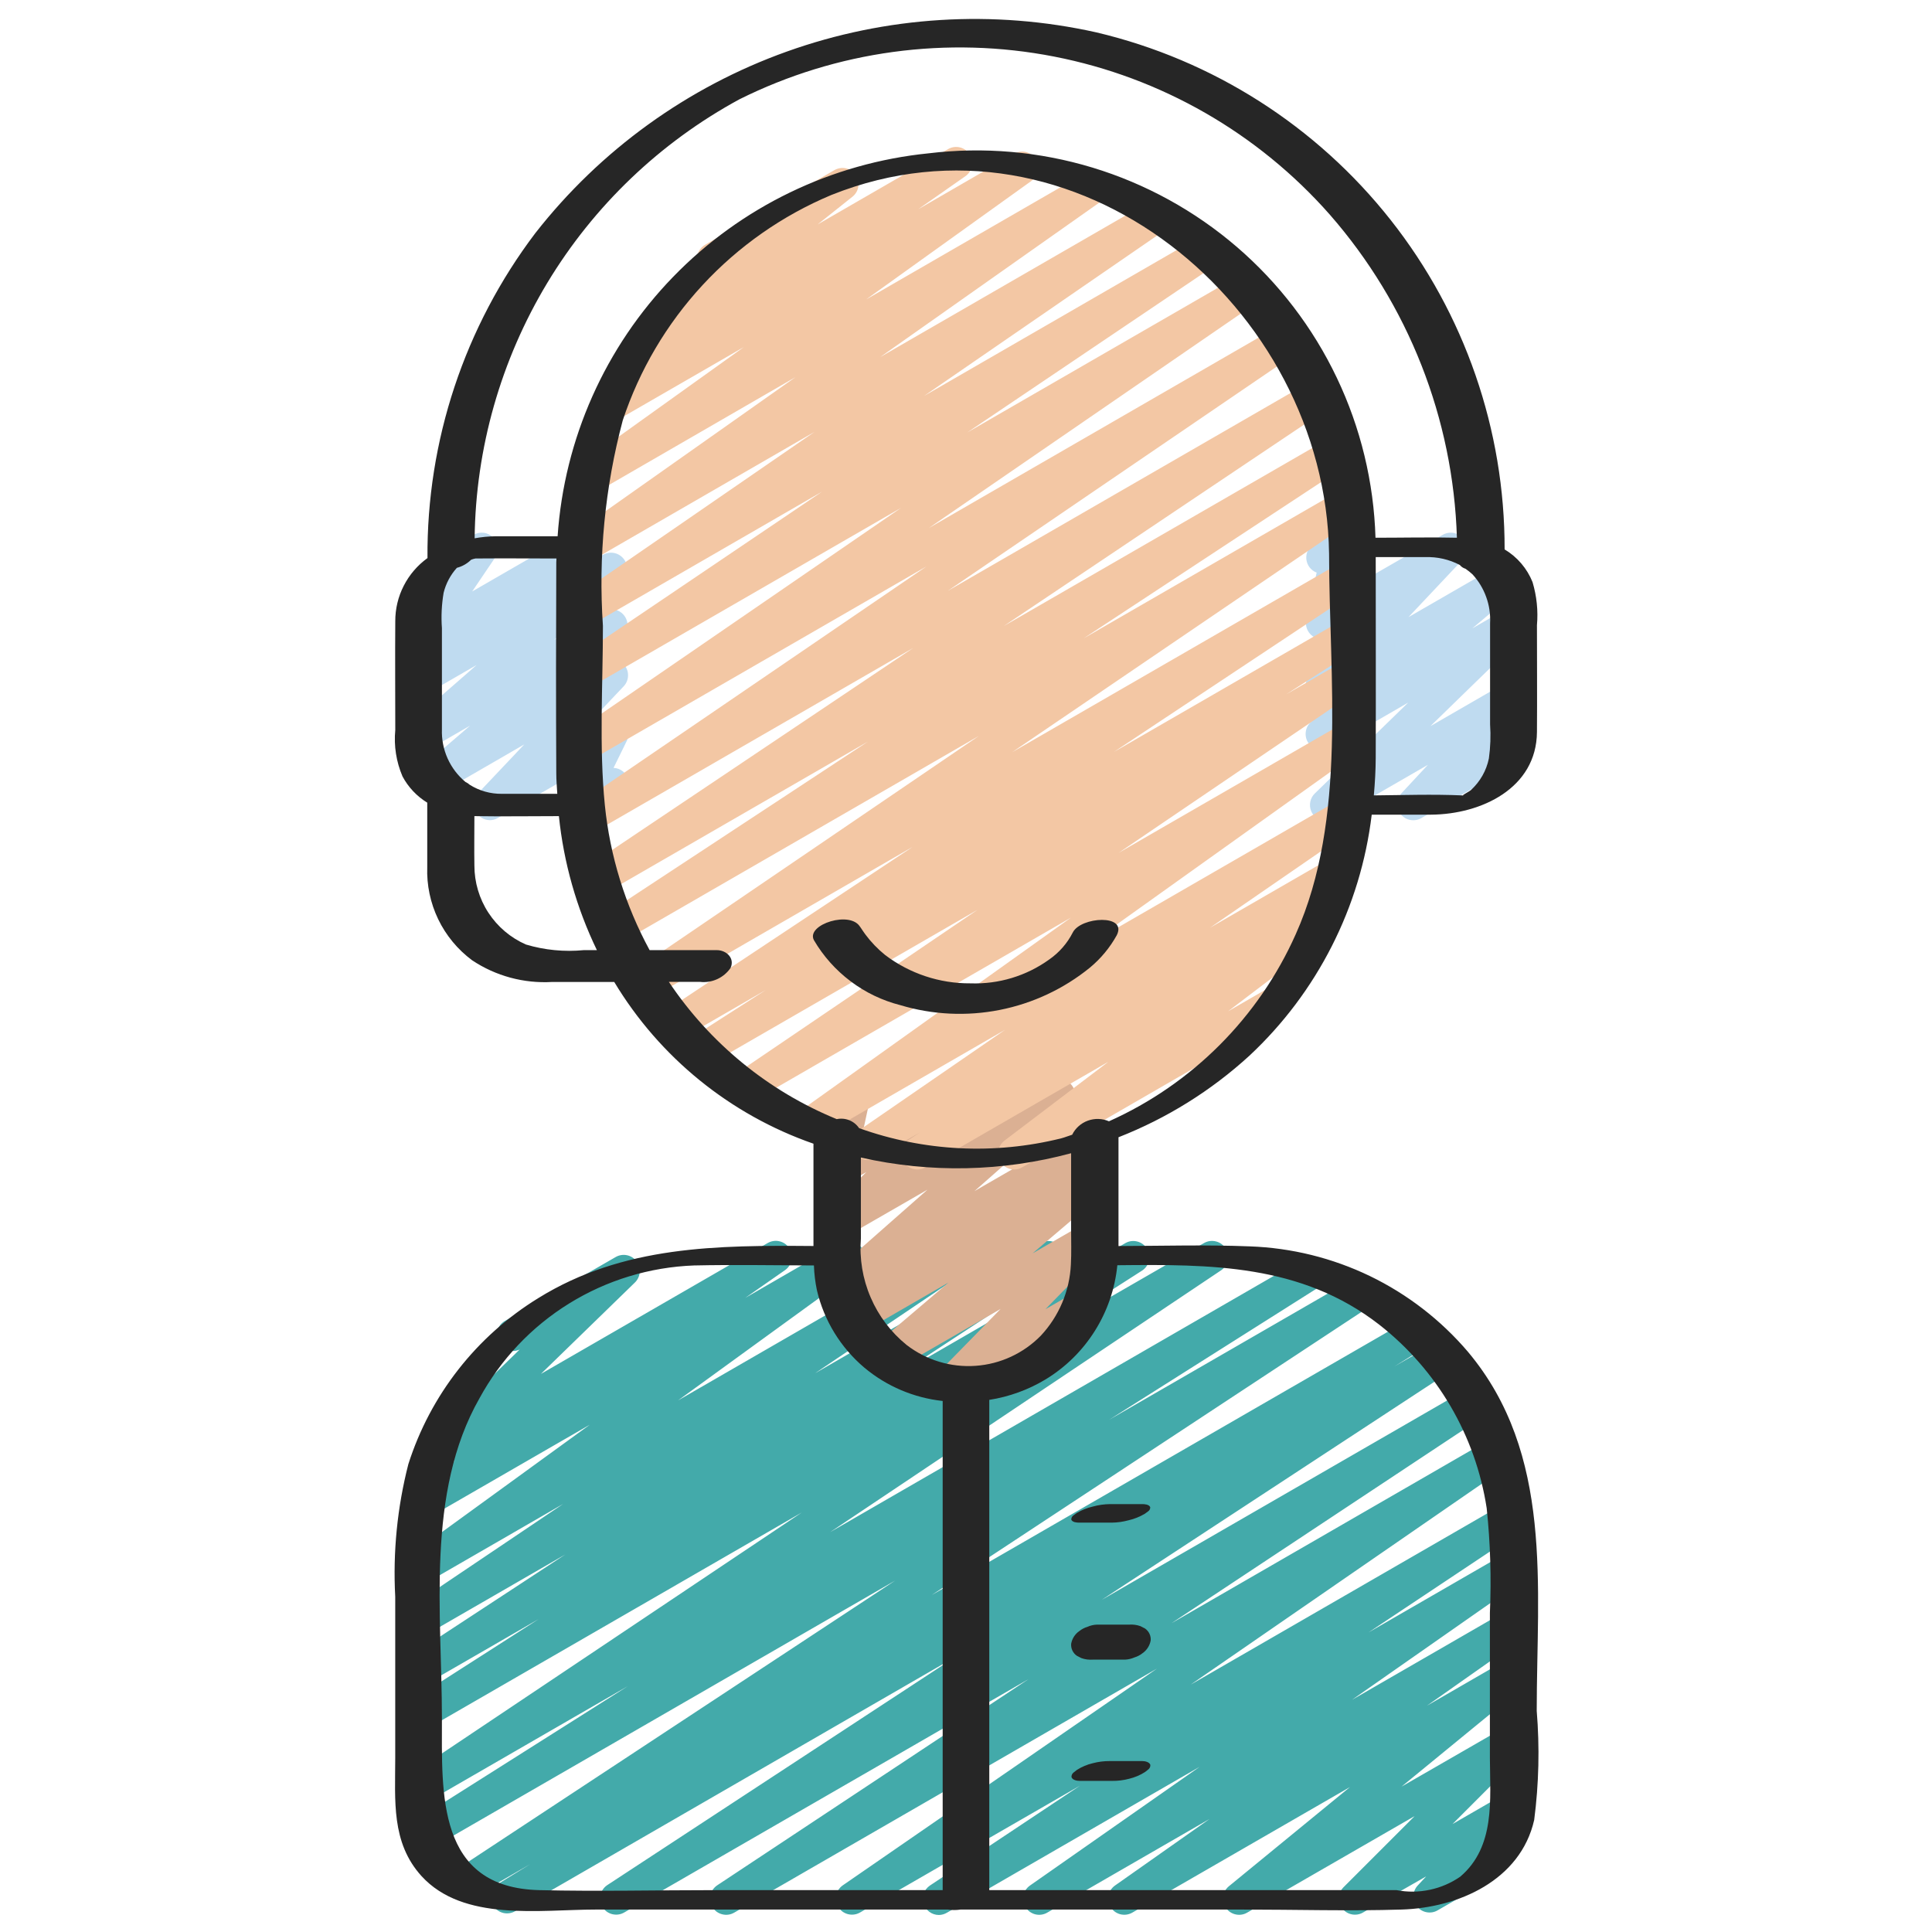 <svg xmlns="http://www.w3.org/2000/svg" width="42" height="42" viewBox="0 0 42 42" fill="none"><path d="M20.411 41.63C20.336 41.63 20.263 41.606 20.203 41.561C20.142 41.516 20.098 41.453 20.076 41.381C20.055 41.309 20.056 41.233 20.082 41.162C20.107 41.091 20.155 41.031 20.217 40.989L23.478 38.819L18.689 41.58C18.611 41.623 18.52 41.634 18.434 41.612C18.348 41.59 18.273 41.536 18.226 41.461C18.178 41.385 18.161 41.295 18.177 41.208C18.194 41.12 18.243 41.043 18.315 40.99L25.151 36.274L15.959 41.58C15.88 41.625 15.787 41.638 15.7 41.615C15.612 41.593 15.536 41.538 15.489 41.461C15.441 41.384 15.425 41.291 15.444 41.203C15.463 41.114 15.515 41.037 15.59 40.986L22.355 36.506L13.562 41.58C13.484 41.623 13.392 41.634 13.305 41.611C13.218 41.588 13.144 41.533 13.097 41.457C13.05 41.38 13.034 41.289 13.052 41.201C13.071 41.114 13.122 41.036 13.195 40.985L20.777 36.015L11.203 41.545C11.123 41.593 11.028 41.607 10.938 41.585C10.847 41.562 10.77 41.505 10.722 41.425C10.675 41.345 10.661 41.25 10.683 41.16C10.706 41.07 10.763 40.992 10.843 40.945L11.527 40.525L10.293 41.237C10.214 41.281 10.121 41.293 10.034 41.27C9.947 41.247 9.871 41.192 9.824 41.115C9.777 41.038 9.761 40.946 9.779 40.858C9.798 40.77 9.85 40.692 9.925 40.642L19.459 34.361L9.427 40.153C9.347 40.198 9.254 40.211 9.165 40.188C9.077 40.165 9.001 40.109 8.954 40.031C8.906 39.953 8.891 39.859 8.912 39.77C8.933 39.681 8.987 39.604 9.064 39.555L13.649 36.655L9.295 39.169C9.216 39.213 9.124 39.225 9.037 39.203C8.95 39.18 8.874 39.125 8.827 39.049C8.779 38.972 8.763 38.88 8.781 38.792C8.8 38.704 8.851 38.626 8.925 38.575L17.429 32.881L9.295 37.576C9.216 37.62 9.123 37.632 9.035 37.609C8.947 37.586 8.872 37.529 8.825 37.452C8.778 37.374 8.763 37.282 8.783 37.193C8.803 37.105 8.856 37.028 8.932 36.978L11.708 35.199L9.295 36.592C9.216 36.634 9.124 36.645 9.038 36.622C8.951 36.599 8.877 36.544 8.83 36.468C8.783 36.392 8.767 36.3 8.785 36.212C8.803 36.125 8.855 36.047 8.928 35.996L12.288 33.794L9.295 35.521C9.216 35.567 9.123 35.58 9.035 35.558C8.947 35.536 8.871 35.481 8.823 35.404C8.774 35.327 8.758 35.234 8.777 35.145C8.796 35.056 8.849 34.978 8.925 34.928L12.243 32.694L9.295 34.396C9.217 34.44 9.126 34.453 9.039 34.431C8.953 34.41 8.877 34.357 8.829 34.282C8.78 34.207 8.762 34.117 8.778 34.029C8.794 33.941 8.842 33.863 8.914 33.81L12.82 30.973L9.405 32.944C9.327 32.988 9.235 32.999 9.149 32.977C9.063 32.956 8.988 32.901 8.94 32.826C8.892 32.751 8.875 32.66 8.892 32.573C8.908 32.485 8.958 32.407 9.03 32.355L9.904 31.746L9.668 31.882C9.594 31.925 9.507 31.94 9.423 31.923C9.339 31.906 9.264 31.859 9.213 31.791C9.161 31.723 9.136 31.638 9.143 31.553C9.149 31.468 9.187 31.388 9.248 31.328L11.298 29.337C11.216 29.375 11.123 29.38 11.038 29.35C10.952 29.321 10.881 29.26 10.84 29.18C10.799 29.099 10.79 29.006 10.815 28.92C10.841 28.833 10.899 28.76 10.978 28.715L13.382 27.328C13.456 27.285 13.543 27.27 13.627 27.287C13.71 27.303 13.785 27.35 13.837 27.418C13.889 27.486 13.914 27.571 13.907 27.657C13.901 27.742 13.863 27.822 13.802 27.881L11.759 29.868L16.695 27.019C16.773 26.976 16.865 26.964 16.951 26.986C17.038 27.008 17.112 27.062 17.16 27.137C17.208 27.212 17.226 27.303 17.209 27.391C17.192 27.478 17.143 27.556 17.071 27.608L16.201 28.215L18.269 27.02C18.347 26.976 18.438 26.963 18.525 26.985C18.611 27.006 18.687 27.059 18.736 27.134C18.784 27.209 18.802 27.299 18.787 27.387C18.77 27.475 18.722 27.553 18.65 27.606L14.742 30.443L20.671 27.02C20.75 26.977 20.842 26.965 20.929 26.988C21.015 27.01 21.09 27.065 21.138 27.141C21.185 27.217 21.202 27.308 21.184 27.396C21.166 27.484 21.115 27.562 21.042 27.613L17.72 29.853L22.62 27.023C22.699 26.979 22.792 26.967 22.879 26.99C22.966 27.012 23.041 27.068 23.089 27.145C23.136 27.221 23.152 27.314 23.133 27.402C23.114 27.49 23.062 27.567 22.988 27.618L19.628 29.82L24.472 27.02C24.551 26.977 24.643 26.967 24.729 26.991C24.815 27.014 24.889 27.07 24.936 27.146C24.982 27.223 24.998 27.314 24.979 27.402C24.96 27.489 24.909 27.566 24.835 27.617L22.066 29.391L26.179 27.02C26.258 26.977 26.35 26.965 26.436 26.988C26.523 27.01 26.598 27.065 26.645 27.141C26.693 27.217 26.709 27.308 26.692 27.396C26.674 27.484 26.623 27.562 26.549 27.613L18.049 33.306L28.352 27.356C28.431 27.313 28.524 27.302 28.611 27.325C28.698 27.348 28.773 27.405 28.82 27.482C28.867 27.559 28.882 27.652 28.862 27.74C28.842 27.828 28.789 27.905 28.714 27.955L24.117 30.862L29.417 27.802C29.496 27.757 29.59 27.743 29.678 27.766C29.766 27.788 29.843 27.843 29.89 27.921C29.938 27.998 29.954 28.091 29.935 28.18C29.915 28.269 29.861 28.347 29.785 28.397L20.253 34.676L30.636 28.683C30.715 28.64 30.808 28.63 30.894 28.654C30.981 28.678 31.055 28.735 31.101 28.812C31.147 28.889 31.162 28.981 31.142 29.069C31.122 29.156 31.07 29.233 30.995 29.283L30.309 29.708L31.166 29.213C31.245 29.166 31.34 29.151 31.429 29.173C31.519 29.195 31.596 29.251 31.644 29.329C31.693 29.408 31.708 29.502 31.688 29.591C31.667 29.681 31.612 29.759 31.534 29.808L23.951 34.779L31.861 30.213C31.94 30.167 32.033 30.154 32.122 30.176C32.21 30.198 32.286 30.254 32.334 30.332C32.382 30.409 32.398 30.502 32.378 30.591C32.359 30.68 32.305 30.758 32.229 30.808L25.466 35.288L32.345 31.316C32.423 31.272 32.516 31.26 32.603 31.282C32.69 31.303 32.765 31.358 32.813 31.434C32.861 31.51 32.878 31.601 32.861 31.689C32.843 31.777 32.792 31.855 32.719 31.907L25.885 36.622L32.639 32.723C32.717 32.678 32.81 32.666 32.898 32.688C32.986 32.711 33.061 32.766 33.109 32.843C33.157 32.92 33.173 33.012 33.154 33.101C33.135 33.189 33.083 33.267 33.008 33.318L29.75 35.488L32.705 33.782C32.783 33.736 32.877 33.722 32.965 33.743C33.053 33.764 33.13 33.819 33.179 33.895C33.228 33.972 33.245 34.065 33.227 34.154C33.208 34.243 33.156 34.321 33.081 34.373L29.391 36.953L32.705 35.04C32.783 34.995 32.876 34.981 32.964 35.002C33.052 35.023 33.128 35.078 33.177 35.154C33.225 35.23 33.243 35.322 33.225 35.411C33.207 35.5 33.156 35.578 33.082 35.63L31.02 37.081L32.706 36.107C32.782 36.063 32.872 36.049 32.958 36.068C33.044 36.087 33.12 36.138 33.17 36.211C33.22 36.283 33.241 36.372 33.228 36.459C33.216 36.546 33.171 36.626 33.103 36.681L30.469 38.839L32.709 37.549C32.782 37.509 32.867 37.496 32.95 37.513C33.032 37.531 33.105 37.577 33.155 37.644C33.206 37.71 33.231 37.793 33.227 37.876C33.222 37.96 33.187 38.039 33.129 38.099L31.577 39.653L32.683 39.014C32.755 38.973 32.84 38.958 32.922 38.974C33.005 38.99 33.078 39.034 33.13 39.1C33.183 39.165 33.21 39.247 33.207 39.331C33.203 39.414 33.171 39.494 33.114 39.555L32.576 40.133C32.633 40.16 32.682 40.203 32.717 40.256C32.752 40.309 32.772 40.371 32.774 40.435C32.777 40.499 32.762 40.562 32.731 40.618C32.7 40.673 32.655 40.72 32.599 40.752L31.251 41.53C31.179 41.572 31.094 41.586 31.012 41.57C30.929 41.554 30.856 41.51 30.803 41.444C30.751 41.379 30.724 41.297 30.727 41.214C30.73 41.13 30.763 41.05 30.82 40.989L31.004 40.791L29.624 41.58C29.551 41.621 29.465 41.633 29.384 41.616C29.302 41.599 29.229 41.553 29.178 41.486C29.127 41.419 29.102 41.337 29.107 41.253C29.111 41.169 29.146 41.09 29.204 41.03L30.754 39.48L27.11 41.58C27.034 41.624 26.945 41.637 26.859 41.617C26.774 41.598 26.699 41.547 26.649 41.475C26.599 41.404 26.578 41.316 26.59 41.229C26.602 41.142 26.646 41.063 26.713 41.007L29.346 38.85L24.613 41.58C24.535 41.624 24.444 41.636 24.357 41.615C24.27 41.593 24.195 41.539 24.147 41.464C24.099 41.389 24.081 41.298 24.098 41.21C24.114 41.122 24.164 41.044 24.236 40.992L26.293 39.544L22.764 41.58C22.686 41.625 22.594 41.637 22.507 41.616C22.42 41.594 22.345 41.54 22.297 41.464C22.248 41.389 22.231 41.297 22.248 41.209C22.265 41.121 22.316 41.043 22.389 40.991L26.079 38.409L20.586 41.58C20.533 41.612 20.473 41.629 20.411 41.63Z" fill="#43AAAA"></path><path d="M20.701 30.38C20.632 30.38 20.565 30.36 20.507 30.321C20.45 30.283 20.405 30.229 20.379 30.166C20.352 30.102 20.345 30.032 20.358 29.965C20.37 29.897 20.403 29.835 20.451 29.786L21.752 28.456L19.463 29.777C19.387 29.821 19.298 29.835 19.213 29.816C19.128 29.797 19.053 29.748 19.002 29.676C18.952 29.605 18.93 29.518 18.941 29.431C18.951 29.344 18.994 29.265 19.061 29.208L20.619 27.882L18.776 28.947C18.698 28.99 18.607 29.003 18.521 28.983C18.434 28.962 18.359 28.909 18.31 28.834C18.261 28.76 18.243 28.67 18.258 28.582C18.273 28.495 18.321 28.416 18.392 28.363L18.685 28.145L18.5 28.251C18.425 28.294 18.337 28.308 18.252 28.289C18.168 28.271 18.093 28.222 18.043 28.152C17.992 28.082 17.969 27.995 17.979 27.909C17.988 27.823 18.029 27.744 18.093 27.686L20.163 25.862L18.396 26.88C18.322 26.922 18.235 26.936 18.152 26.919C18.069 26.902 17.995 26.855 17.944 26.788C17.892 26.72 17.867 26.636 17.873 26.552C17.879 26.467 17.916 26.388 17.976 26.328L18.834 25.48L18.396 25.733C18.337 25.767 18.27 25.783 18.202 25.779C18.134 25.776 18.069 25.753 18.015 25.713C17.96 25.673 17.918 25.618 17.894 25.555C17.87 25.491 17.865 25.422 17.879 25.356L18.098 24.35C18.036 24.327 17.982 24.287 17.942 24.234C17.902 24.181 17.878 24.118 17.873 24.052C17.867 23.986 17.881 23.92 17.911 23.861C17.942 23.802 17.988 23.753 18.046 23.72L18.396 23.517C18.454 23.483 18.522 23.467 18.589 23.471C18.657 23.475 18.722 23.498 18.777 23.538C18.832 23.578 18.874 23.633 18.898 23.697C18.922 23.76 18.927 23.829 18.912 23.895L18.73 24.735L20.851 23.511C20.925 23.469 21.011 23.455 21.094 23.472C21.177 23.489 21.252 23.536 21.303 23.603C21.354 23.671 21.379 23.755 21.373 23.839C21.368 23.924 21.331 24.003 21.271 24.063L20.413 24.909L22.848 23.503C22.923 23.46 23.012 23.446 23.096 23.464C23.181 23.482 23.257 23.531 23.307 23.602C23.358 23.672 23.381 23.759 23.371 23.846C23.361 23.932 23.32 24.012 23.254 24.069L21.184 25.894L23.601 24.499C23.678 24.455 23.769 24.442 23.856 24.463C23.942 24.483 24.017 24.536 24.066 24.611C24.115 24.685 24.134 24.775 24.119 24.863C24.103 24.95 24.055 25.029 23.984 25.082L23.655 25.327C23.733 25.297 23.818 25.296 23.896 25.323C23.974 25.351 24.04 25.405 24.082 25.476C24.124 25.548 24.139 25.631 24.125 25.713C24.111 25.795 24.069 25.869 24.005 25.922L22.447 27.247L23.604 26.58C23.677 26.538 23.763 26.524 23.846 26.541C23.928 26.557 24.002 26.603 24.054 26.669C24.106 26.736 24.132 26.819 24.127 26.903C24.122 26.987 24.088 27.067 24.029 27.127L22.727 28.461L23.347 28.104C23.427 28.062 23.52 28.052 23.606 28.078C23.693 28.103 23.767 28.16 23.812 28.239C23.857 28.317 23.87 28.409 23.849 28.497C23.827 28.585 23.773 28.661 23.697 28.709L20.876 30.337C20.822 30.367 20.762 30.382 20.701 30.38Z" fill="#DBB093"></path><path d="M10.652 17.83C10.584 17.83 10.517 17.81 10.46 17.772C10.402 17.735 10.357 17.681 10.33 17.618C10.303 17.555 10.295 17.486 10.307 17.418C10.319 17.351 10.351 17.288 10.398 17.239L11.397 16.183L9.604 17.22C9.528 17.263 9.439 17.277 9.354 17.259C9.269 17.24 9.194 17.19 9.144 17.119C9.093 17.048 9.071 16.961 9.082 16.874C9.092 16.788 9.135 16.708 9.201 16.651L10.22 15.774L9.296 16.308C9.221 16.351 9.132 16.364 9.047 16.346C8.963 16.327 8.888 16.278 8.837 16.208C8.787 16.137 8.764 16.05 8.774 15.964C8.784 15.878 8.825 15.799 8.89 15.742L10.361 14.457L9.297 15.071C9.221 15.114 9.132 15.127 9.046 15.108C8.961 15.088 8.886 15.038 8.836 14.966C8.786 14.894 8.765 14.806 8.777 14.719C8.789 14.633 8.833 14.553 8.9 14.498L9.18 14.268C9.123 14.278 9.064 14.273 9.009 14.254C8.954 14.236 8.905 14.204 8.865 14.161C8.811 14.103 8.779 14.028 8.773 13.949C8.766 13.87 8.787 13.792 8.832 13.726L9.366 12.937C9.299 12.944 9.231 12.931 9.171 12.901C9.11 12.87 9.06 12.822 9.026 12.764C8.98 12.683 8.967 12.588 8.991 12.499C9.015 12.409 9.074 12.333 9.154 12.286L10.296 11.626C10.365 11.587 10.445 11.572 10.523 11.583C10.601 11.595 10.673 11.633 10.727 11.691C10.781 11.749 10.814 11.823 10.82 11.902C10.826 11.981 10.805 12.06 10.761 12.125L10.265 12.858L12.441 11.602C12.517 11.556 12.607 11.542 12.694 11.561C12.78 11.58 12.857 11.631 12.907 11.703C12.957 11.776 12.979 11.865 12.966 11.953C12.953 12.041 12.908 12.12 12.838 12.176L12.661 12.321L13.109 12.062C13.185 12.018 13.273 12.005 13.358 12.023C13.443 12.042 13.517 12.091 13.568 12.162C13.618 12.232 13.641 12.319 13.631 12.405C13.621 12.491 13.58 12.57 13.515 12.628L12.045 13.912L13.118 13.292C13.193 13.249 13.282 13.235 13.367 13.254C13.453 13.272 13.527 13.322 13.578 13.393C13.628 13.464 13.65 13.551 13.64 13.638C13.629 13.724 13.587 13.804 13.521 13.861L12.5 14.738L13.13 14.376C13.202 14.334 13.288 14.32 13.37 14.336C13.452 14.352 13.526 14.397 13.578 14.463C13.63 14.528 13.657 14.611 13.653 14.694C13.65 14.778 13.616 14.858 13.559 14.919L12.558 15.975L13.139 15.64C13.204 15.603 13.279 15.587 13.354 15.595C13.428 15.604 13.498 15.636 13.553 15.687C13.608 15.738 13.646 15.806 13.659 15.881C13.673 15.955 13.662 16.032 13.629 16.1L13.338 16.693C13.414 16.696 13.486 16.724 13.545 16.772C13.603 16.82 13.645 16.885 13.663 16.959C13.681 17.032 13.675 17.11 13.645 17.179C13.615 17.249 13.564 17.307 13.499 17.345L12.74 17.78C12.675 17.817 12.6 17.833 12.525 17.825C12.45 17.816 12.381 17.784 12.326 17.733C12.271 17.682 12.234 17.615 12.22 17.541C12.207 17.467 12.217 17.391 12.25 17.323L12.498 16.817L10.827 17.78C10.775 17.812 10.714 17.829 10.652 17.83Z" fill="#BFDBF0"></path><path d="M28.827 17.849C28.758 17.849 28.69 17.829 28.632 17.79C28.574 17.751 28.529 17.696 28.503 17.631C28.477 17.567 28.471 17.496 28.485 17.428C28.499 17.36 28.533 17.297 28.583 17.249L30.613 15.274L28.904 16.261C28.829 16.303 28.74 16.316 28.655 16.297C28.57 16.277 28.496 16.227 28.446 16.156C28.396 16.085 28.375 15.998 28.386 15.912C28.396 15.826 28.439 15.747 28.505 15.69L29.415 14.92L28.908 15.213C28.835 15.254 28.75 15.268 28.668 15.252C28.585 15.237 28.512 15.192 28.46 15.126C28.408 15.06 28.381 14.978 28.384 14.895C28.388 14.811 28.421 14.731 28.478 14.67L29.652 13.423L28.915 13.848C28.856 13.883 28.789 13.899 28.721 13.896C28.653 13.892 28.588 13.868 28.533 13.828C28.479 13.788 28.436 13.733 28.412 13.669C28.388 13.606 28.383 13.537 28.398 13.47L28.623 12.448C28.561 12.424 28.507 12.384 28.467 12.331C28.427 12.278 28.404 12.215 28.398 12.149C28.393 12.083 28.406 12.017 28.437 11.958C28.467 11.9 28.514 11.851 28.571 11.818L28.921 11.615C28.98 11.582 29.048 11.566 29.115 11.57C29.183 11.574 29.248 11.597 29.303 11.636C29.358 11.676 29.4 11.732 29.424 11.795C29.448 11.859 29.453 11.928 29.439 11.994L29.251 12.846L31.363 11.627C31.436 11.585 31.521 11.571 31.604 11.586C31.686 11.602 31.76 11.647 31.812 11.713C31.865 11.779 31.891 11.861 31.888 11.945C31.884 12.029 31.85 12.109 31.793 12.17L30.619 13.416L32.521 12.319C32.596 12.276 32.686 12.262 32.771 12.282C32.856 12.301 32.931 12.351 32.981 12.422C33.032 12.494 33.053 12.582 33.042 12.668C33.03 12.755 32.987 12.834 32.92 12.891L32.006 13.661L32.706 13.257C32.78 13.214 32.867 13.199 32.951 13.216C33.035 13.232 33.11 13.279 33.162 13.348C33.213 13.416 33.238 13.5 33.232 13.586C33.225 13.671 33.188 13.751 33.126 13.81L31.096 15.786L32.711 14.854C32.783 14.813 32.869 14.798 32.951 14.814C33.033 14.83 33.107 14.874 33.159 14.94C33.211 15.005 33.238 15.087 33.235 15.171C33.232 15.254 33.199 15.334 33.142 15.395L32.567 16.014L32.666 15.957C32.706 15.931 32.751 15.914 32.797 15.907C32.844 15.899 32.891 15.901 32.937 15.912C32.983 15.923 33.026 15.944 33.064 15.972C33.102 16 33.133 16.036 33.157 16.077C33.181 16.118 33.196 16.163 33.201 16.21C33.207 16.257 33.203 16.304 33.19 16.35C33.177 16.395 33.155 16.437 33.125 16.474C33.095 16.51 33.058 16.54 33.016 16.562L30.898 17.785C30.825 17.827 30.74 17.841 30.658 17.825C30.576 17.81 30.502 17.765 30.45 17.7C30.398 17.634 30.371 17.552 30.374 17.469C30.377 17.385 30.41 17.305 30.467 17.244L31.042 16.626L29.008 17.8C28.954 17.833 28.891 17.85 28.827 17.849Z" fill="#BFDBF0"></path><path d="M22.049 25.424C21.976 25.424 21.904 25.401 21.845 25.358C21.785 25.315 21.74 25.254 21.717 25.184C21.694 25.115 21.693 25.039 21.715 24.969C21.737 24.899 21.78 24.838 21.839 24.794L24.095 23.082L20.123 25.375C20.045 25.421 19.951 25.435 19.862 25.414C19.773 25.392 19.696 25.336 19.648 25.259C19.599 25.181 19.583 25.087 19.603 24.998C19.623 24.908 19.677 24.83 19.754 24.78L19.998 24.618L19.039 25.171C18.961 25.216 18.868 25.229 18.781 25.207C18.693 25.185 18.618 25.13 18.57 25.054C18.521 24.977 18.505 24.886 18.523 24.797C18.541 24.709 18.592 24.631 18.666 24.579L21.851 22.386L17.769 24.742C17.692 24.788 17.599 24.802 17.511 24.781C17.423 24.76 17.347 24.706 17.298 24.63C17.249 24.554 17.231 24.462 17.249 24.374C17.266 24.285 17.317 24.206 17.391 24.154L23.282 19.948L16.362 23.942C16.284 23.989 16.19 24.003 16.102 23.981C16.013 23.96 15.936 23.905 15.887 23.827C15.839 23.75 15.823 23.657 15.842 23.567C15.861 23.478 15.915 23.4 15.991 23.349L21.25 19.779L15.399 23.154C15.32 23.199 15.227 23.212 15.139 23.189C15.05 23.166 14.975 23.11 14.927 23.032C14.88 22.955 14.865 22.862 14.885 22.773C14.905 22.684 14.958 22.607 15.034 22.557L16.649 21.521L14.857 22.556C14.778 22.601 14.684 22.615 14.596 22.592C14.508 22.57 14.431 22.515 14.383 22.437C14.336 22.36 14.32 22.267 14.339 22.178C14.359 22.089 14.412 22.011 14.489 21.961L19.841 18.41L14.171 21.684C14.092 21.728 14 21.741 13.913 21.718C13.826 21.696 13.751 21.641 13.703 21.565C13.655 21.489 13.638 21.397 13.656 21.309C13.674 21.221 13.725 21.143 13.799 21.092L21.279 15.999L13.518 20.48C13.439 20.527 13.344 20.541 13.255 20.519C13.165 20.497 13.088 20.441 13.04 20.363C12.992 20.285 12.976 20.191 12.997 20.101C13.017 20.011 13.072 19.933 13.15 19.884L18.869 16.121L13.159 19.418C13.081 19.462 12.989 19.473 12.902 19.451C12.815 19.428 12.74 19.374 12.693 19.298C12.645 19.221 12.629 19.13 12.647 19.042C12.665 18.954 12.715 18.877 12.789 18.825L19.853 14.086L12.895 18.103C12.817 18.146 12.725 18.158 12.638 18.136C12.552 18.114 12.477 18.059 12.429 17.984C12.381 17.908 12.364 17.817 12.382 17.729C12.399 17.641 12.45 17.563 12.523 17.512L20.14 12.314L12.795 16.554C12.717 16.597 12.625 16.608 12.539 16.586C12.453 16.564 12.378 16.51 12.33 16.434C12.283 16.359 12.266 16.268 12.283 16.18C12.3 16.093 12.35 16.015 12.422 15.963L19.589 11.04L12.799 14.96C12.72 15.005 12.627 15.017 12.54 14.995C12.452 14.973 12.377 14.918 12.329 14.842C12.281 14.765 12.264 14.673 12.283 14.584C12.301 14.496 12.353 14.418 12.428 14.367L17.87 10.689L12.795 13.62C12.717 13.665 12.624 13.678 12.537 13.656C12.449 13.634 12.374 13.579 12.325 13.503C12.277 13.427 12.261 13.335 12.278 13.246C12.296 13.158 12.348 13.08 12.422 13.029L17.707 9.389L12.795 12.226C12.717 12.27 12.626 12.283 12.539 12.261C12.452 12.239 12.377 12.185 12.329 12.11C12.281 12.035 12.263 11.944 12.28 11.856C12.297 11.768 12.346 11.69 12.419 11.638L17.293 8.199L12.949 10.71C12.871 10.754 12.78 10.767 12.693 10.745C12.607 10.724 12.531 10.67 12.483 10.595C12.434 10.52 12.417 10.43 12.433 10.342C12.449 10.254 12.498 10.176 12.57 10.123L16.169 7.546L13.388 9.151C13.31 9.196 13.218 9.208 13.131 9.187C13.044 9.165 12.969 9.111 12.92 9.035C12.872 8.96 12.855 8.868 12.872 8.78C12.889 8.692 12.939 8.614 13.012 8.562L14.044 7.84C13.967 7.881 13.877 7.891 13.793 7.87C13.708 7.848 13.635 7.795 13.588 7.722C13.54 7.649 13.521 7.561 13.535 7.475C13.549 7.388 13.595 7.311 13.663 7.257L15.329 5.931C15.274 5.9 15.229 5.855 15.198 5.801C15.152 5.72 15.14 5.625 15.164 5.535C15.188 5.446 15.246 5.37 15.326 5.323L18.138 3.699C18.215 3.655 18.305 3.641 18.392 3.66C18.478 3.68 18.553 3.731 18.603 3.804C18.653 3.878 18.674 3.967 18.66 4.054C18.647 4.142 18.601 4.221 18.532 4.276L17.775 4.879L20.613 3.24C20.691 3.196 20.783 3.183 20.87 3.205C20.957 3.226 21.032 3.281 21.081 3.356C21.129 3.432 21.146 3.523 21.129 3.611C21.112 3.699 21.062 3.777 20.989 3.829L19.959 4.55L22.049 3.341C22.127 3.297 22.218 3.285 22.305 3.306C22.392 3.328 22.467 3.381 22.515 3.456C22.564 3.531 22.582 3.622 22.566 3.71C22.549 3.798 22.5 3.876 22.428 3.929L18.829 6.51L23.631 3.738C23.709 3.695 23.801 3.682 23.887 3.704C23.974 3.726 24.049 3.78 24.097 3.855C24.146 3.93 24.163 4.021 24.146 4.109C24.13 4.197 24.08 4.275 24.008 4.327L19.135 7.763L25.003 4.376C25.081 4.331 25.173 4.318 25.261 4.34C25.348 4.362 25.424 4.417 25.472 4.493C25.52 4.569 25.537 4.661 25.519 4.75C25.501 4.838 25.45 4.916 25.376 4.968L20.088 8.608L26.099 5.137C26.178 5.09 26.272 5.076 26.36 5.098C26.449 5.119 26.526 5.175 26.574 5.252C26.623 5.329 26.639 5.423 26.62 5.512C26.601 5.601 26.547 5.679 26.471 5.73L21.027 9.402L26.987 5.962C27.065 5.918 27.157 5.907 27.243 5.929C27.329 5.951 27.404 6.006 27.452 6.081C27.499 6.157 27.516 6.247 27.499 6.335C27.482 6.423 27.433 6.5 27.36 6.552L20.191 11.48L27.849 7.058C27.928 7.013 28.021 7 28.109 7.021C28.197 7.043 28.273 7.098 28.321 7.175C28.37 7.252 28.386 7.344 28.368 7.433C28.349 7.522 28.297 7.6 28.222 7.651L20.604 12.845L28.514 8.279C28.592 8.233 28.686 8.22 28.774 8.242C28.862 8.264 28.938 8.319 28.986 8.396C29.034 8.473 29.05 8.566 29.031 8.655C29.012 8.744 28.959 8.822 28.884 8.872L21.821 13.61L28.909 9.52C28.988 9.478 29.08 9.466 29.166 9.49C29.253 9.513 29.327 9.568 29.374 9.644C29.421 9.72 29.437 9.812 29.419 9.899C29.401 9.987 29.35 10.064 29.276 10.115L23.557 13.878L29.107 10.674C29.186 10.63 29.278 10.618 29.365 10.64C29.452 10.662 29.527 10.717 29.575 10.793C29.623 10.869 29.64 10.961 29.622 11.049C29.604 11.137 29.553 11.215 29.479 11.266L22.004 16.352L29.203 12.196C29.282 12.153 29.374 12.142 29.461 12.164C29.548 12.187 29.623 12.242 29.67 12.319C29.717 12.395 29.733 12.486 29.715 12.574C29.697 12.662 29.645 12.74 29.571 12.791L24.215 16.347L29.203 13.467C29.282 13.421 29.377 13.407 29.466 13.43C29.555 13.452 29.631 13.508 29.679 13.587C29.727 13.665 29.742 13.759 29.721 13.849C29.7 13.938 29.645 14.016 29.567 14.065L27.961 15.094L29.203 14.378C29.282 14.332 29.375 14.318 29.464 14.339C29.553 14.361 29.63 14.416 29.678 14.493C29.727 14.571 29.743 14.664 29.724 14.753C29.704 14.843 29.651 14.921 29.575 14.971L24.317 18.541L29.203 15.721C29.281 15.675 29.374 15.661 29.462 15.682C29.549 15.703 29.626 15.757 29.675 15.833C29.724 15.909 29.741 16.001 29.724 16.09C29.707 16.178 29.656 16.257 29.582 16.309L23.689 20.517L29.114 17.385C29.193 17.34 29.285 17.327 29.373 17.349C29.46 17.371 29.536 17.426 29.584 17.502C29.632 17.578 29.649 17.67 29.631 17.759C29.613 17.847 29.561 17.925 29.487 17.976L26.304 20.169L28.879 18.683C28.958 18.639 29.05 18.627 29.137 18.649C29.224 18.671 29.3 18.727 29.347 18.803C29.395 18.879 29.411 18.971 29.393 19.059C29.375 19.148 29.323 19.225 29.249 19.276L28.689 19.649C28.754 19.64 28.821 19.65 28.881 19.677C28.942 19.704 28.994 19.747 29.031 19.802C29.08 19.876 29.099 19.966 29.084 20.054C29.069 20.142 29.021 20.221 28.951 20.274L26.697 21.985L27.484 21.531C27.564 21.489 27.657 21.48 27.744 21.505C27.83 21.53 27.904 21.588 27.949 21.666C27.994 21.744 28.008 21.837 27.986 21.924C27.965 22.012 27.91 22.088 27.834 22.136L22.221 25.377C22.169 25.408 22.109 25.424 22.049 25.424Z" fill="#F3C7A4"></path><path d="M31.911 29.386C31.323 28.696 30.598 28.136 29.782 27.741C28.965 27.347 28.076 27.127 27.169 27.095C26.22 27.057 25.265 27.085 24.315 27.088V24.723C25.364 24.312 26.328 23.712 27.16 22.951C28.637 21.573 29.579 19.716 29.82 17.71H31.111C32.198 17.703 33.403 17.138 33.412 15.913C33.418 15.14 33.412 14.366 33.412 13.591C33.44 13.276 33.407 12.958 33.316 12.654C33.197 12.357 32.984 12.108 32.709 11.944C32.714 9.345 31.841 6.821 30.231 4.781C28.62 2.74 26.368 1.304 23.839 0.705C21.6 0.204 19.265 0.348 17.105 1.121C14.946 1.893 13.049 3.263 11.636 5.07C10.098 7.102 9.274 9.584 9.293 12.132C9.076 12.289 8.899 12.495 8.777 12.734C8.655 12.972 8.592 13.237 8.593 13.505C8.587 14.293 8.593 15.082 8.593 15.87C8.56 16.214 8.614 16.56 8.75 16.878C8.875 17.113 9.061 17.31 9.288 17.449V18.849C9.274 19.241 9.356 19.63 9.526 19.983C9.696 20.336 9.949 20.642 10.264 20.876C10.777 21.218 11.388 21.383 12.003 21.347H13.353C14.341 22.989 15.874 24.233 17.684 24.863V26.93V27.087C15.606 27.071 13.555 27.071 11.7 28.221C10.357 29.047 9.355 30.328 8.877 31.83C8.636 32.77 8.54 33.742 8.592 34.711V38.227C8.592 39.137 8.501 40.054 9.162 40.783C10.072 41.782 11.738 41.512 12.954 41.512H20.605C20.696 41.526 20.789 41.526 20.88 41.512H27.006C28.159 41.512 29.316 41.547 30.47 41.512C31.7 41.475 33.055 40.877 33.352 39.564C33.454 38.778 33.472 37.983 33.407 37.193C33.407 34.493 33.779 31.611 31.911 29.386ZM32.367 16.488C32.313 16.753 32.176 16.993 31.977 17.175C31.936 17.211 31.726 17.316 31.828 17.29C31.823 17.291 31.818 17.293 31.813 17.295C31.813 17.295 31.806 17.295 31.782 17.291C31.145 17.264 30.504 17.285 29.866 17.291C29.89 17.02 29.906 16.748 29.907 16.474C29.912 15.02 29.907 13.565 29.907 12.111H30.984C31.245 12.102 31.504 12.161 31.735 12.282C31.767 12.321 31.81 12.35 31.858 12.364C31.912 12.401 31.963 12.442 32.011 12.486C32.142 12.629 32.244 12.796 32.309 12.979C32.375 13.161 32.404 13.355 32.393 13.549V15.746C32.41 15.994 32.401 16.242 32.367 16.488ZM16.072 2.16C18.189 1.104 20.595 0.777 22.917 1.23C25.239 1.683 27.346 2.892 28.91 4.667C30.616 6.618 31.592 9.1 31.672 11.69C31.082 11.676 30.491 11.69 29.902 11.69C29.866 10.485 29.58 9.3 29.061 8.212C28.542 7.123 27.802 6.155 26.888 5.368C25.974 4.582 24.906 3.995 23.752 3.644C22.598 3.294 21.384 3.188 20.187 3.333C18.076 3.545 16.108 4.497 14.632 6.02C13.155 7.544 12.266 9.541 12.122 11.658C11.672 11.658 11.223 11.658 10.774 11.658C10.621 11.66 10.468 11.675 10.318 11.702C10.341 9.744 10.887 7.827 11.898 6.149C12.91 4.472 14.35 3.095 16.072 2.16ZM10.211 17.06C10.184 17.035 10.154 17.015 10.121 17.001C9.953 16.862 9.819 16.686 9.73 16.487C9.641 16.288 9.599 16.071 9.607 15.853C9.607 15.12 9.607 14.388 9.607 13.656C9.588 13.399 9.601 13.14 9.644 12.886C9.694 12.684 9.793 12.498 9.932 12.344C10.049 12.314 10.156 12.253 10.242 12.168C10.272 12.156 10.304 12.147 10.336 12.141C10.923 12.136 11.51 12.141 12.097 12.141C12.097 12.17 12.093 12.198 12.093 12.226C12.087 13.754 12.085 15.282 12.093 16.81C12.093 16.96 12.107 17.108 12.115 17.257H10.91C10.663 17.26 10.42 17.192 10.211 17.06ZM12.693 20.655C12.269 20.696 11.841 20.655 11.433 20.533C11.1 20.387 10.816 20.146 10.617 19.841C10.418 19.536 10.313 19.18 10.313 18.816C10.307 18.458 10.313 18.1 10.313 17.742C10.925 17.752 11.537 17.742 12.15 17.742C12.254 18.754 12.534 19.74 12.976 20.655H12.693ZM14.54 21.345H15.218C15.345 21.36 15.474 21.339 15.591 21.286C15.707 21.233 15.807 21.15 15.881 21.044C15.98 20.834 15.794 20.655 15.582 20.655H14.122C13.592 19.68 13.261 18.61 13.149 17.505C13.021 16.22 13.107 14.894 13.107 13.605C13.005 12.102 13.15 10.594 13.538 9.139C13.9 8.045 14.492 7.042 15.274 6.197C16.056 5.352 17.01 4.684 18.072 4.239C23.375 2.117 28.817 6.666 28.893 12.037C28.893 14.723 29.293 17.799 28.168 20.31C27.362 22.119 25.916 23.567 24.108 24.376C23.963 24.313 23.799 24.308 23.65 24.362C23.5 24.416 23.378 24.526 23.308 24.668C23.229 24.692 23.152 24.725 23.072 24.746C21.617 25.108 20.087 25.031 18.676 24.525C18.624 24.448 18.55 24.388 18.463 24.353C18.376 24.318 18.281 24.31 18.19 24.329C16.704 23.72 15.434 22.681 14.541 21.346L14.54 21.345ZM23.285 25.07V26.728C23.285 26.98 23.294 27.236 23.28 27.489C23.253 28.066 23.021 28.614 22.627 29.036C22.25 29.421 21.745 29.655 21.207 29.692C20.669 29.73 20.137 29.568 19.71 29.239C19.369 28.963 19.1 28.608 18.927 28.204C18.753 27.801 18.681 27.362 18.715 26.924V25.164C20.223 25.505 21.792 25.473 23.285 25.07ZM11.727 41.09C9.488 41.038 9.607 38.99 9.607 37.353C9.607 35.079 9.253 32.453 10.423 30.398C10.883 29.554 11.554 28.843 12.372 28.337C13.19 27.83 14.125 27.546 15.086 27.51C15.954 27.491 16.825 27.507 17.694 27.51C17.7 27.691 17.722 27.871 17.759 28.048C17.913 28.707 18.276 29.298 18.793 29.734C19.276 30.137 19.867 30.388 20.493 30.456V41.09H15.557C14.28 41.09 13.003 41.12 11.727 41.09ZM31.747 40.796C31.547 40.934 31.322 41.032 31.084 41.082C30.846 41.133 30.6 41.136 30.361 41.09H21.506V30.432C21.938 30.364 22.353 30.214 22.727 29.989C23.163 29.725 23.531 29.363 23.802 28.931C24.073 28.5 24.24 28.012 24.29 27.505C26.304 27.484 28.284 27.475 29.985 28.798C31.242 29.781 32.077 31.207 32.319 32.784C32.399 33.541 32.422 34.303 32.389 35.063V38.226C32.393 39.12 32.51 40.143 31.747 40.795L31.747 40.796Z" fill="#262626"></path><path d="M18.689 20.133C18.669 20.096 18.674 20.108 18.689 20.133V20.133Z" fill="#262626"></path><path d="M19.572 21.851C20.273 22.061 21.015 22.097 21.733 21.955C22.452 21.813 23.125 21.497 23.693 21.036C23.93 20.84 24.128 20.601 24.277 20.332C24.515 19.864 23.495 19.929 23.322 20.27C23.203 20.505 23.027 20.707 22.81 20.858C22.312 21.217 21.709 21.399 21.095 21.377C20.427 21.382 19.775 21.165 19.242 20.761C19.08 20.63 18.934 20.478 18.81 20.311C18.773 20.261 18.74 20.209 18.706 20.159C18.701 20.151 18.696 20.143 18.691 20.135L18.706 20.165C18.511 19.78 17.516 20.095 17.693 20.437C17.897 20.785 18.168 21.089 18.491 21.332C18.813 21.575 19.18 21.751 19.572 21.851Z" fill="#262626"></path><path d="M24.079 33.101H24.166C24.291 33.1 24.415 33.082 24.536 33.049C24.659 33.021 24.777 32.973 24.886 32.909L24.956 32.858C24.972 32.848 24.985 32.834 24.993 32.818C25.002 32.801 25.006 32.783 25.005 32.764C24.978 32.703 24.882 32.698 24.828 32.698H24.128C24.003 32.7 23.879 32.717 23.758 32.751C23.635 32.779 23.517 32.826 23.408 32.891L23.338 32.942C23.322 32.952 23.309 32.965 23.301 32.982C23.292 32.998 23.288 33.017 23.289 33.036C23.316 33.096 23.412 33.101 23.466 33.101H24.079Z" fill="#262626"></path><path d="M24.792 35.351C24.712 35.322 24.628 35.312 24.543 35.318H23.843C23.773 35.321 23.704 35.337 23.64 35.366C23.575 35.385 23.515 35.417 23.462 35.459C23.369 35.524 23.306 35.623 23.286 35.735C23.282 35.785 23.291 35.836 23.313 35.882C23.335 35.928 23.369 35.967 23.411 35.996L23.509 36.046C23.589 36.075 23.674 36.085 23.758 36.079H24.458C24.528 36.076 24.597 36.059 24.662 36.031C24.726 36.012 24.787 35.98 24.839 35.938C24.932 35.873 24.995 35.773 25.015 35.662C25.019 35.611 25.01 35.561 24.988 35.515C24.966 35.469 24.932 35.43 24.89 35.401L24.792 35.351Z" fill="#262626"></path><path d="M24.213 38.284H24.127C24.001 38.283 23.876 38.299 23.755 38.331C23.632 38.36 23.516 38.409 23.41 38.477L23.34 38.532C23.324 38.544 23.311 38.559 23.303 38.578C23.295 38.596 23.291 38.616 23.294 38.636C23.32 38.7 23.415 38.715 23.474 38.715H24.174C24.3 38.717 24.425 38.701 24.546 38.669C24.668 38.64 24.785 38.591 24.891 38.523L24.961 38.468C24.977 38.456 24.99 38.44 24.998 38.422C25.006 38.404 25.009 38.384 25.007 38.364C24.981 38.3 24.886 38.284 24.827 38.284H24.213Z" fill="#262626"></path></svg>